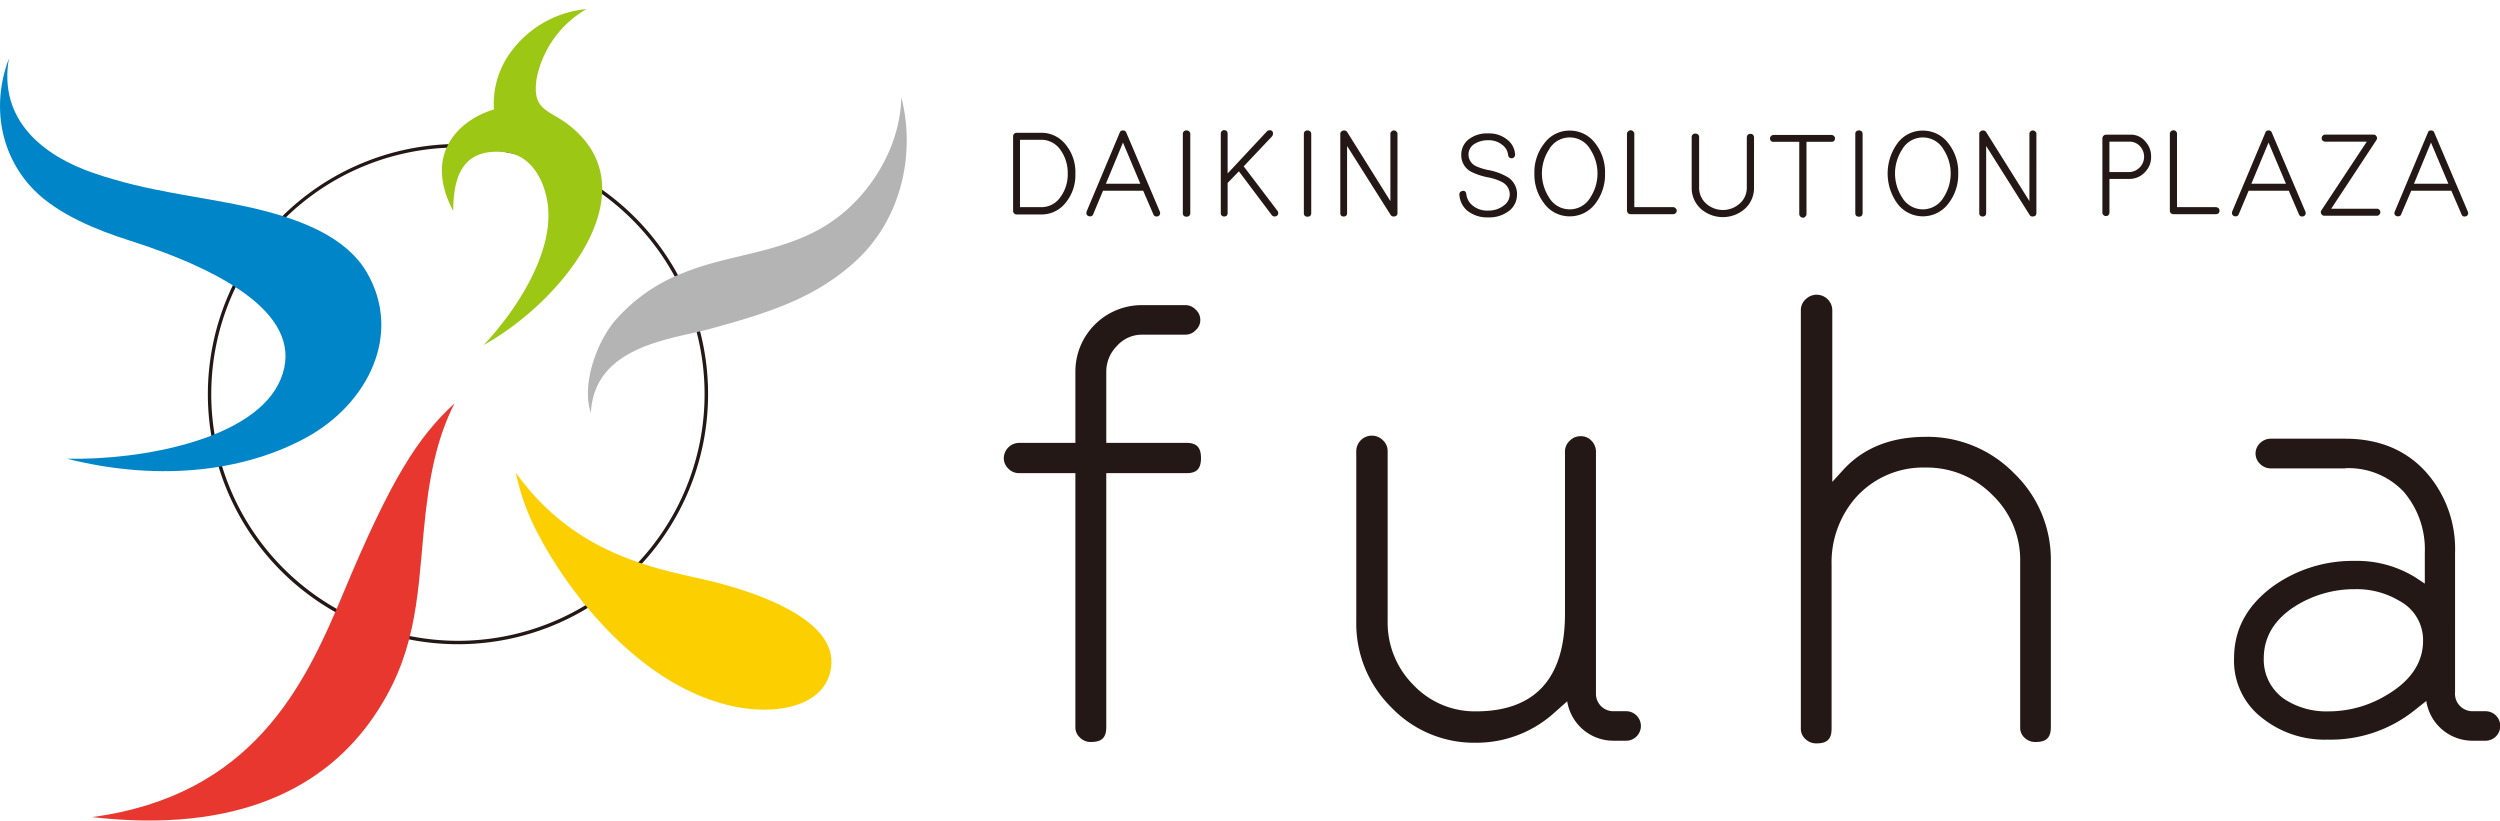 <svg id="img_logo_fuha" xmlns="http://www.w3.org/2000/svg" xmlns:xlink="http://www.w3.org/1999/xlink" width="400" height="131.284" viewBox="0 0 400 131.284">
  <defs>
    <clipPath id="clip-path">
      <rect id="長方形_59" data-name="長方形 59" width="400" height="131.284" fill="none"/>
    </clipPath>
  </defs>
  <g id="グループ_79" data-name="グループ 79" clip-path="url(#clip-path)">
    <path id="パス_133" data-name="パス 133" d="M721.828,137.6c-5.6,0-10.064,1.788-13.281,5.341l-1.7,1.865V117.377a2.5,2.5,0,0,0-4.284-1.765,2.338,2.338,0,0,0-.748,1.765v66.856a2.214,2.214,0,0,0,.723,1.714,2.447,2.447,0,0,0,1.788.7c1.74,0,2.409-.7,2.409-2.41V158.095a15.736,15.736,0,0,1,3.852-10.757,14.457,14.457,0,0,1,11.243-4.821,14.669,14.669,0,0,1,10.646,4.4,14.4,14.4,0,0,1,4.434,10.586v26.533a2.1,2.1,0,0,0,.683,1.689,2.426,2.426,0,0,0,1.8.7c1.714,0,2.423-.7,2.423-2.386V157.5a19.16,19.16,0,0,0-5.877-14.064,19.4,19.4,0,0,0-14.111-5.839" transform="translate(-413.68 -67.707)" fill="#231815"/>
    <path id="パス_134" data-name="パス 134" d="M404.788,58.283a6.936,6.936,0,0,0-1.677-4.795,4.888,4.888,0,0,0-3.764-1.74h-3.963a.55.55,0,0,0-.4.175.523.523,0,0,0-.161.4V64.245a.537.537,0,0,0,.161.4.586.586,0,0,0,.374.172h3.987a4.862,4.862,0,0,0,3.813-1.788,6.944,6.944,0,0,0,1.627-4.745m-2.5,3.9a3.663,3.663,0,0,1-2.944,1.464h-3.416V52.866h3.416a3.716,3.716,0,0,1,3.105,1.691,6.273,6.273,0,0,1,1.118,3.726,6.111,6.111,0,0,1-1.28,3.9" transform="translate(-232.727 -30.503)" fill="#231815"/>
    <path id="パス_135" data-name="パス 135" d="M435.123,63.836l-5.38-12.671a.5.5,0,0,0-.521-.324.482.482,0,0,0-.51.324l-5.318,12.671-.036.222a.613.613,0,0,0,.161.372.582.582,0,0,0,.4.151.488.488,0,0,0,.534-.324l1.577-3.776h6.423l1.639,3.8a.508.508,0,0,0,.521.324.586.586,0,0,0,.4-.149.609.609,0,0,0,.161-.4Zm-8.635-4.474,2.734-6.584L432,59.362Z" transform="translate(-249.546 -29.968)" fill="#231815"/>
    <path id="パス_136" data-name="パス 136" d="M462.16,51.388a.508.508,0,0,0-.186-.4.5.5,0,0,0-.422-.148.534.534,0,0,0-.585.547v12.7a.69.69,0,0,0,.162.422.668.668,0,0,0,.423.126.574.574,0,0,0,.422-.126.6.6,0,0,0,.186-.422Z" transform="translate(-271.715 -29.968)" fill="#231815"/>
    <path id="パス_137" data-name="パス 137" d="M484.855,63.665l-5.428-7.155,4.535-4.8a.729.729,0,0,0,.148-.422.476.476,0,0,0-.546-.546.526.526,0,0,0-.447.2l-6.261,6.707V51.266a.627.627,0,0,0-.149-.4.611.611,0,0,0-.4-.148.47.47,0,0,0-.372.148.492.492,0,0,0-.175.4V64.012a.526.526,0,0,0,.175.4.557.557,0,0,0,.372.124.747.747,0,0,0,.4-.124.683.683,0,0,0,.149-.4V59.166l1.8-1.861,5.279,7.029a.575.575,0,0,0,.447.2.6.6,0,0,0,.411-.149.562.562,0,0,0,.162-.4.686.686,0,0,0-.1-.321" transform="translate(-280.435 -29.897)" fill="#231815"/>
    <path id="パス_138" data-name="パス 138" d="M509.319,51.388a.553.553,0,0,0-.6-.547.526.526,0,0,0-.422.148.532.532,0,0,0-.162.4v12.7a.63.63,0,0,0,.162.422.608.608,0,0,0,.422.126.573.573,0,0,0,.423-.126.583.583,0,0,0,.174-.422Z" transform="translate(-299.519 -29.968)" fill="#231815"/>
    <path id="パス_139" data-name="パス 139" d="M531.5,51.388a.448.448,0,0,0-.174-.373.51.51,0,0,0-.4-.174.481.481,0,0,0-.4.174.44.44,0,0,0-.161.373V62.145l-6.932-11.08a.583.583,0,0,0-.485-.224.61.61,0,0,0-.436.174.414.414,0,0,0-.16.373v12.7a.558.558,0,0,0,.148.4.7.7,0,0,0,.4.124.682.682,0,0,0,.386-.124.609.609,0,0,0,.149-.4V53.325l6.981,11.054a.523.523,0,0,0,.471.225.657.657,0,0,0,.436-.124.538.538,0,0,0,.174-.4Z" transform="translate(-307.902 -29.968)" fill="#231815"/>
    <path id="パス_140" data-name="パス 140" d="M577.993,61.754a3.2,3.2,0,0,0-1.4-2.707,9.53,9.53,0,0,0-3.042-1.168,8.7,8.7,0,0,1-2.064-.62,2.066,2.066,0,0,1-1.267-1.89,1.989,1.989,0,0,1,.906-1.664,4.024,4.024,0,0,1,2.237-.621,3.385,3.385,0,0,1,2.3.77,2.259,2.259,0,0,1,.882,1.492c.05.422.224.621.585.621a.452.452,0,0,0,.384-.175.568.568,0,0,0,.162-.422,3.2,3.2,0,0,0-1.142-2.286,4.582,4.582,0,0,0-3.169-1.093,4.805,4.805,0,0,0-3.143.969,3.085,3.085,0,0,0-1.156,2.41A2.981,2.981,0,0,0,570.6,58.1a10.541,10.541,0,0,0,2.721.919,7.992,7.992,0,0,1,2.3.77,2.22,2.22,0,0,1,1.2,1.962,2.164,2.164,0,0,1-.87,1.714,3.918,3.918,0,0,1-2.6.87,3.6,3.6,0,0,1-2.6-.919,2.671,2.671,0,0,1-.869-1.64c-.038-.422-.211-.6-.535-.6a.845.845,0,0,0-.422.175.475.475,0,0,0-.162.4,3.626,3.626,0,0,0,1.242,2.584,5.064,5.064,0,0,0,3.342,1.092,5.193,5.193,0,0,0,3.367-1.043,3.257,3.257,0,0,0,1.267-2.634" transform="translate(-335.262 -30.645)" fill="#231815"/>
    <path id="パス_141" data-name="パス 141" d="M609.279,57.758a7.462,7.462,0,0,0-1.64-4.919,5.036,5.036,0,0,0-4.011-1.937,4.953,4.953,0,0,0-4.026,1.987,7.433,7.433,0,0,0-1.626,4.87,7.559,7.559,0,0,0,1.6,4.845,5.011,5.011,0,0,0,4.052,2.014,5.074,5.074,0,0,0,4.023-1.939,7.614,7.614,0,0,0,1.627-4.919m-2.323,3.8a3.826,3.826,0,0,1-6.658,0,7.018,7.018,0,0,1,0-7.6,3.8,3.8,0,0,1,6.658,0,7.019,7.019,0,0,1,0,7.6" transform="translate(-352.473 -30.004)" fill="#231815"/>
    <path id="パス_142" data-name="パス 142" d="M641.846,63.253a.555.555,0,0,0-.385-.175h-6.223V51.353a.444.444,0,0,0-.188-.4.478.478,0,0,0-.4-.173.537.537,0,0,0-.4.173.514.514,0,0,0-.186.4v12.3a.656.656,0,0,0,.186.4.62.62,0,0,0,.4.148h6.807a.534.534,0,0,0,.385-.148.6.6,0,0,0,.188-.4.506.506,0,0,0-.188-.4" transform="translate(-373.749 -29.933)" fill="#231815"/>
    <path id="パス_143" data-name="パス 143" d="M669.252,52.672a.689.689,0,0,0-.162-.422.505.505,0,0,0-.4-.148.566.566,0,0,0-.434.148.69.69,0,0,0-.161.422V60.7a3.333,3.333,0,0,1-1.143,2.56,4.026,4.026,0,0,1-5.354,0,3.366,3.366,0,0,1-1.131-2.56V52.6a.539.539,0,0,0-.172-.4.65.65,0,0,0-.436-.149.6.6,0,0,0-.411.149.538.538,0,0,0-.173.4v8.1a4.506,4.506,0,0,0,1.453,3.38,5.33,5.33,0,0,0,7.068,0,4.468,4.468,0,0,0,1.454-3.38Z" transform="translate(-388.607 -30.681)" fill="#231815"/>
    <path id="パス_144" data-name="パス 144" d="M700.041,52.769a.585.585,0,0,0-.4-.173h-9.281a.535.535,0,0,0-.385.173.5.5,0,0,0-.174.4.581.581,0,0,0,.174.4.5.5,0,0,0,.385.124h4.124V65.217a.613.613,0,0,0,.585.621.507.507,0,0,0,.41-.2.556.556,0,0,0,.16-.423V53.689h4a.541.541,0,0,0,.4-.124.626.626,0,0,0,.162-.4.533.533,0,0,0-.162-.4" transform="translate(-406.601 -31.002)" fill="#231815"/>
    <path id="パス_145" data-name="パス 145" d="M724.2,51.388a.577.577,0,0,0-.162-.4.5.5,0,0,0-.409-.148.539.539,0,0,0-.435.148.489.489,0,0,0-.162.4v12.7a.573.573,0,0,0,.162.422.624.624,0,0,0,.435.126.574.574,0,0,0,.409-.126.69.69,0,0,0,.162-.422Z" transform="translate(-426.184 -29.968)" fill="#231815"/>
    <path id="パス_146" data-name="パス 146" d="M746.938,57.758a7.468,7.468,0,0,0-1.653-4.919,5.065,5.065,0,0,0-4-1.937,4.943,4.943,0,0,0-4.039,1.987,8.213,8.213,0,0,0-.025,9.714,5.1,5.1,0,0,0,8.062.075,7.56,7.56,0,0,0,1.653-4.919m-2.324,3.8a3.838,3.838,0,0,1-6.671,0,7.025,7.025,0,0,1,0-7.6,3.816,3.816,0,0,1,6.671,0,7.018,7.018,0,0,1,0,7.6" transform="translate(-433.621 -30.004)" fill="#231815"/>
    <path id="パス_147" data-name="パス 147" d="M780.493,51.388a.479.479,0,0,0-.162-.373.553.553,0,0,0-.409-.174.455.455,0,0,0-.386.174.439.439,0,0,0-.162.373V62.145l-6.945-11.08a.572.572,0,0,0-.472-.224.614.614,0,0,0-.436.174.422.422,0,0,0-.172.373v12.7a.562.562,0,0,0,.162.4.664.664,0,0,0,.373.124.7.7,0,0,0,.408-.124.624.624,0,0,0,.162-.4V53.325l6.968,11.054a.492.492,0,0,0,.461.225.668.668,0,0,0,.445-.124.582.582,0,0,0,.162-.4Z" transform="translate(-454.668 -29.968)" fill="#231815"/>
    <path id="パス_148" data-name="パス 148" d="M826.145,53.494a2.973,2.973,0,0,0-2.262-1.019h-3.949a.619.619,0,0,0-.6.571V64.971a.531.531,0,0,0,.186.372.483.483,0,0,0,.411.151.437.437,0,0,0,.372-.151.547.547,0,0,0,.161-.372V59.556h3.241a3.273,3.273,0,0,0,2.325-.969,3.383,3.383,0,0,0,1.1-2.561,3.466,3.466,0,0,0-.994-2.533m-.857,4.249a2.372,2.372,0,0,1-1.689.719h-3.13V53.593H823.7a2.259,2.259,0,0,1,1.638.719,2.462,2.462,0,0,1-.05,3.43" transform="translate(-482.953 -30.931)" fill="#231815"/>
    <path id="パス_149" data-name="パス 149" d="M853.419,63.253a.7.7,0,0,0-.422-.175h-6.223V51.353a.49.49,0,0,0-.162-.4.482.482,0,0,0-.4-.173.6.6,0,0,0-.422.173.493.493,0,0,0-.162.4v12.3a.611.611,0,0,0,.162.4.7.7,0,0,0,.422.148H853a.676.676,0,0,0,.422-.148.551.551,0,0,0,.149-.4.48.48,0,0,0-.149-.4" transform="translate(-498.452 -29.933)" fill="#231815"/>
    <path id="パス_150" data-name="パス 150" d="M881.589,63.836,876.2,51.165a.484.484,0,0,0-.511-.324.466.466,0,0,0-.5.324l-5.33,12.671-.024.222a.45.45,0,0,0,.162.372.522.522,0,0,0,.383.151.5.5,0,0,0,.535-.324l1.59-3.776h6.422l1.628,3.8a.531.531,0,0,0,.547.324.493.493,0,0,0,.36-.149.566.566,0,0,0,.175-.4Zm-8.647-4.474,2.745-6.584,2.783,6.584Z" transform="translate(-512.72 -29.968)" fill="#231815"/>
    <path id="パス_151" data-name="パス 151" d="M913.805,64.476a.506.506,0,0,0-.373-.149h-7.316l7.231-10.982a.483.483,0,0,0,.1-.3.579.579,0,0,0-.162-.4.487.487,0,0,0-.409-.174h-7.74a.488.488,0,0,0-.385.174.535.535,0,0,0-.162.4.682.682,0,0,0,.162.4.7.7,0,0,0,.385.151h6.671l-7.255,10.981a.51.51,0,0,0-.1.3.538.538,0,0,0,.174.4.477.477,0,0,0,.386.173h8.422a.453.453,0,0,0,.373-.173.539.539,0,0,0,.174-.4.572.572,0,0,0-.174-.4" transform="translate(-533.123 -30.931)" fill="#231815"/>
    <path id="パス_152" data-name="パス 152" d="M944.871,63.836,939.49,51.165a.506.506,0,0,0-.521-.324.453.453,0,0,0-.485.324l-5.316,12.671-.062.222a.61.61,0,0,0,.162.372.631.631,0,0,0,.409.151c.274,0,.436-.076.521-.324l1.616-3.776h6.41l1.64,3.8a.479.479,0,0,0,.522.324.56.56,0,0,0,.386-.149.68.68,0,0,0,.161-.4Zm-8.623-4.474,2.721-6.584,2.783,6.584Z" transform="translate(-550.013 -29.968)" fill="#231815"/>
    <path id="パス_153" data-name="パス 153" d="M420.423,140.956H407.59V129.6a5.8,5.8,0,0,1,1.677-4.124,5.366,5.366,0,0,1,4.063-1.837h6.894a2.2,2.2,0,0,0,1.676-.722,2.138,2.138,0,0,0,.733-1.639,2.178,2.178,0,0,0-.733-1.64,2.287,2.287,0,0,0-1.676-.722H413.33A10.624,10.624,0,0,0,402.646,129.6v11.355h-9.031a2.485,2.485,0,0,0-2.424,2.435,2.332,2.332,0,0,0,.734,1.69,2.357,2.357,0,0,0,1.689.72h9.031v40.621a2.186,2.186,0,0,0,.732,1.689,2.381,2.381,0,0,0,1.79.7c1.712,0,2.421-.7,2.421-2.386V145.8h12.833c1.639,0,2.322-.7,2.322-2.41s-.683-2.435-2.322-2.435" transform="translate(-230.585 -70.095)" fill="#231815"/>
    <path id="パス_154" data-name="パス 154" d="M910.84,214.565h-2.062A2.792,2.792,0,0,1,906,211.757v-.151h.012V189.2a18.5,18.5,0,0,0-4.832-13.093c-3.2-3.428-7.49-5.143-12.746-5.143H876.5a2.456,2.456,0,0,0-1.689.7,2.3,2.3,0,0,0-.721,1.665,2.26,2.26,0,0,0,.721,1.664,2.37,2.37,0,0,0,1.689.721h11.925v-.026a12.119,12.119,0,0,1,9.381,3.777,14.175,14.175,0,0,1,3.365,9.739v4.946l-1.515-1a17.772,17.772,0,0,0-9.789-2.634,21.91,21.91,0,0,0-13.105,4.15c-4.1,3.08-6.112,6.832-6.112,11.452a11.489,11.489,0,0,0,4.51,9.54,16.008,16.008,0,0,0,10.446,3.454,21.476,21.476,0,0,0,13.951-4.72l1.851-1.464a7.472,7.472,0,0,0,7.366,6.359h2.062a2.36,2.36,0,1,0,0-4.719m-15.491-2.758a17.976,17.976,0,0,1-9.641,2.782,12.244,12.244,0,0,1-7-1.963,7.661,7.661,0,0,1-3.3-6.509c0-3.452,1.714-6.284,5.13-8.421a17.79,17.79,0,0,1,9.454-2.659,13.319,13.319,0,0,1,7.105,1.864,7.091,7.091,0,0,1,3.8,6.385c0,3.4-1.877,6.286-5.541,8.522" transform="translate(-513.201 -100.772)" fill="#231815"/>
    <path id="パス_155" data-name="パス 155" d="M571.743,213.888H569.68a2.773,2.773,0,0,1-2.768-2.808V172.422a2.493,2.493,0,0,0-.723-1.814,2.266,2.266,0,0,0-1.712-.721,2.377,2.377,0,0,0-1.778.745,2.321,2.321,0,0,0-.745,1.789v25.913c0,10.336-4.807,15.578-14.273,15.578a13.514,13.514,0,0,1-10-4.249,14.1,14.1,0,0,1-4.1-10.136V172.3a2.309,2.309,0,0,0-.759-1.763,2.491,2.491,0,0,0-4.261,1.763v27.231a18.842,18.842,0,0,0,5.578,13.714,18.334,18.334,0,0,0,13.541,5.689,18.608,18.608,0,0,0,12.645-4.87l1.987-1.763a7.471,7.471,0,0,0,7.367,6.309h2.063a2.359,2.359,0,0,0,0-4.719" transform="translate(-311.558 -100.095)" fill="#231815"/>
    <path id="パス_156" data-name="パス 156" d="M81,96.143A40.018,40.018,0,1,0,121,56.118,40.062,40.062,0,0,0,81,96.143m.546,0A39.465,39.465,0,1,1,121,135.607,39.511,39.511,0,0,1,81.542,96.143" transform="translate(-47.743 -33.078)" fill="#231815"/>
    <path id="パス_157" data-name="パス 157" d="M1.425,22.8c-1.733,9.97,5.67,15.657,13.62,18.355,8.805,3,16.642,3.64,24.517,5.369,9.031,1.978,15.932,5.052,19.106,10.463,5.8,9.921.184,21.061-9.624,26.438-9.223,5.077-22.718,7.34-38.35,3.407,11.916.267,30.191-3.073,34.2-12.684,4.155-9.963-8.739-17.328-24.3-22.271-5.043-1.6-11.331-4.125-15.207-8.092C.21,38.484-1.5,30.56,1.425,22.8" transform="translate(0 -13.44)" fill="#0085c9"/>
    <path id="パス_158" data-name="パス 158" d="M195.334,3.539a16.593,16.593,0,0,0-7.97,11.123c-.76,5.144,1.854,4.885,5.094,7.382,13.366,10.3-.752,28.117-13.561,35.248,5.244-5.578,11.207-14.739,10.263-22.4-.409-3.423-2.355-7.991-6.872-8.45-6.965-.744-8.243,4.191-8.267,9.394-4.889-9.219,1.073-14.63,6.518-16.242a13.935,13.935,0,0,1,2.247-8.542,16.953,16.953,0,0,1,12.5-7.507Z" transform="translate(-101.506 -2.086)" fill="#9cc715"/>
    <path id="パス_159" data-name="パス 159" d="M229.595,88.431c-1.474-4.442.755-10.8,3.511-14.363A27.318,27.318,0,0,1,244.2,66.076c7.073-2.94,14.622-3.115,21.741-6.939,7.7-4.143,13.164-12.827,13.327-21.244,2.255,8.76.242,19.574-7.7,26.58-6.267,5.52-13.173,7.833-22.935,10.489-6.113,1.67-18.493,2.664-19.044,13.469" transform="translate(-135.057 -22.336)" fill="#b4b4b5"/>
    <path id="パス_160" data-name="パス 160" d="M201.019,184.217a36.926,36.926,0,0,0,3.867,10.363c3.578,6.831,14.471,22.939,30.037,26.806,7.912,1.971,16.18.108,16.585-6.547.459-7.64-13.27-11.874-20-13.444-7.712-1.8-21-3.867-30.488-17.178" transform="translate(-118.489 -108.586)" fill="#fccf00"/>
    <path id="パス_161" data-name="パス 161" d="M93.868,157.226c-5.849,5.378-10.154,12.025-17.828,30.446-6.084,14.589-14.372,32.275-40.158,35.741,23.457,2.689,37.3-4.852,44.947-15.908,6.764-9.778,7.085-18.572,8.088-29.536.818-8.96,2.142-15.232,4.952-20.743" transform="translate(-21.15 -92.676)" fill="#e7372f"/>
  </g>
</svg>
